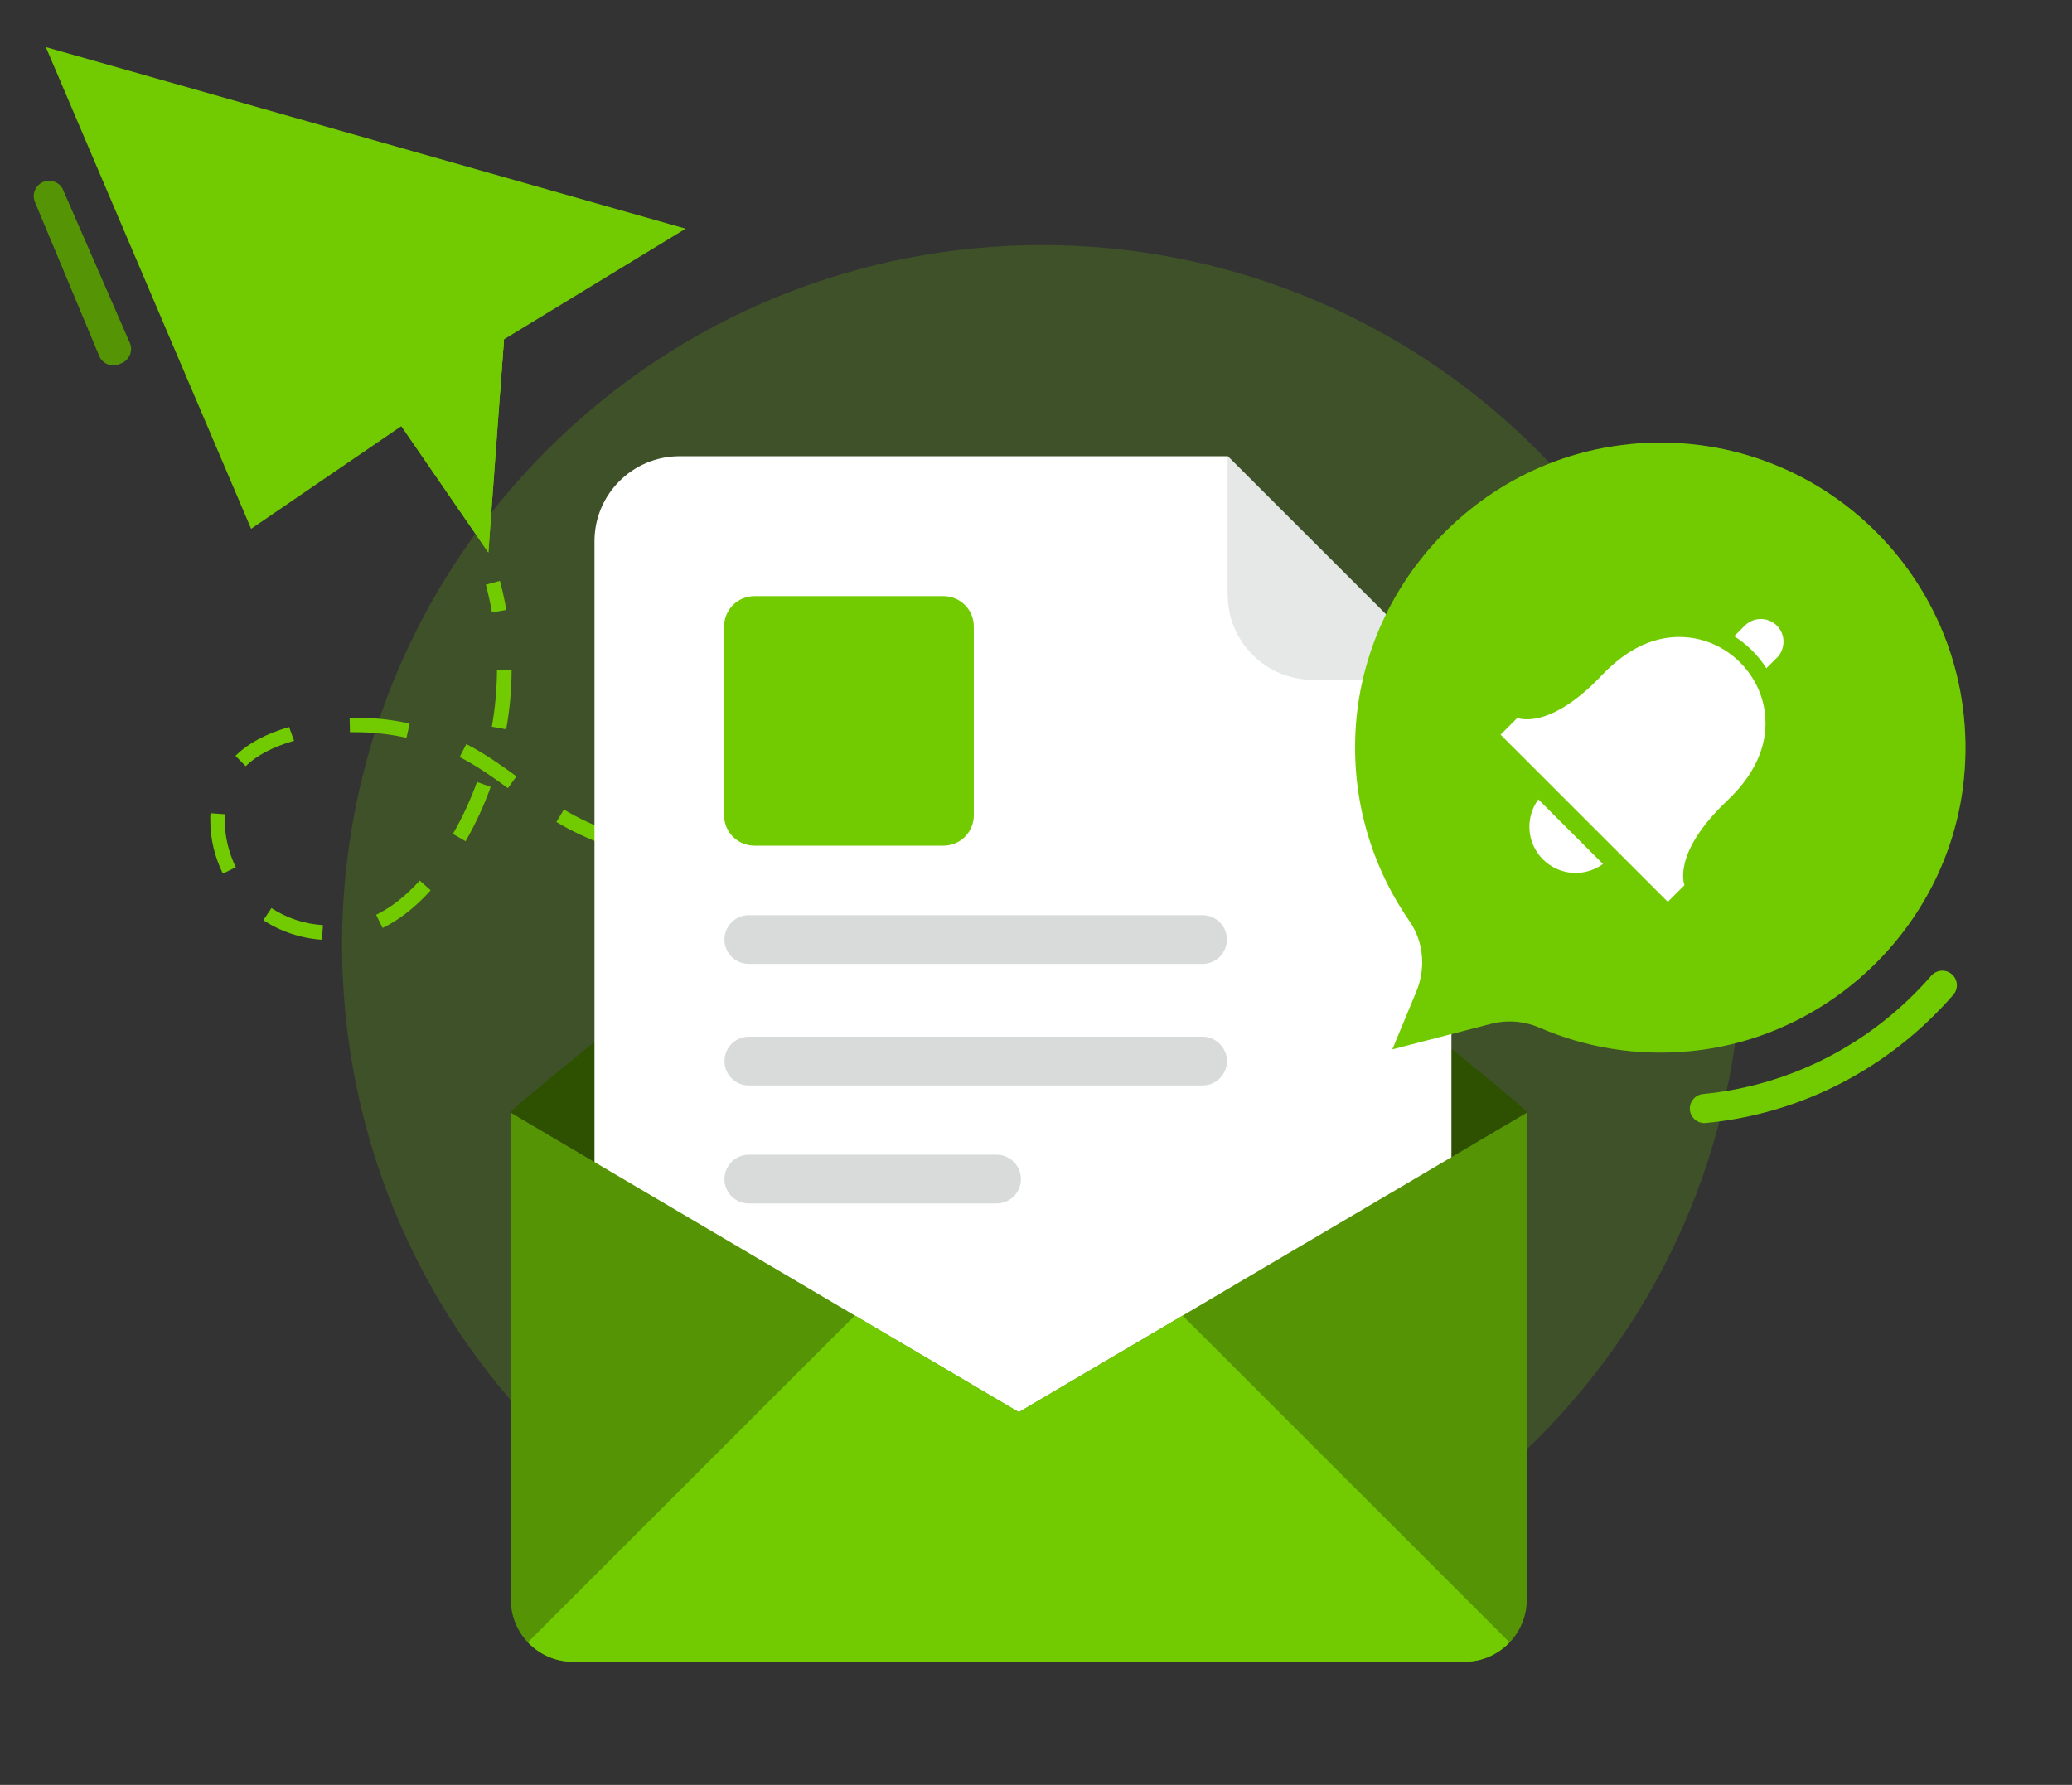 <svg xmlns="http://www.w3.org/2000/svg" width="195" height="168" viewBox="0 0 195 168" fill="none"><rect x="0" y="0" width="195" height="168" fill="#333333" stroke="none"/><g clip-path="url(#clip0_2_52870)"><path opacity="0.2" d="M144.651 135.479C170.378 109.763 170.378 68.069 144.651 42.352C118.924 16.636 77.212 16.636 51.485 42.352C25.758 68.068 25.758 109.763 51.485 135.479C77.212 161.195 118.924 161.195 144.651 135.479Z" fill="#72CB00"></path><path d="M4.313 4.432L23.634 49.774L37.771 40.107L45.96 52.006L47.431 31.942L64.53 21.524L4.313 4.432Z" fill="#72CB00"></path><path d="M40.903 37.97L23.634 49.774L37.77 40.107L45.96 52.006L47.431 31.942L20.185 15.727L40.903 37.97Z" fill="#72CB00"></path><path d="M47.071 36.86L20.185 15.727L47.431 31.942L47.071 36.86Z" fill="#72CB00"></path><path d="M46.298 57.654C46.15 56.765 45.949 55.887 45.727 55.031L47.049 54.671C47.293 55.57 47.494 56.49 47.652 57.41L46.298 57.643V57.654Z" fill="#72CB00"></path><path d="M30.299 88.453C28.31 88.315 26.405 87.681 24.786 86.612L25.548 85.47C26.966 86.411 28.638 86.961 30.394 87.078L30.299 88.442V88.453ZM36.002 87.332L35.399 86.105C36.828 85.407 38.203 84.317 39.505 82.879L40.531 83.799C39.113 85.375 37.6 86.57 36.013 87.342L36.002 87.332ZM20.977 82.234C20.205 80.668 19.792 78.944 19.792 77.252C19.792 77.115 19.792 76.977 19.792 76.84L19.813 76.543L21.178 76.639V76.892C21.157 77.019 21.157 77.136 21.157 77.252C21.157 78.733 21.517 80.245 22.194 81.631L20.966 82.234H20.977ZM74.073 81.916V80.541C75.851 80.541 77.692 80.457 79.533 80.319L79.628 81.684C77.755 81.821 75.883 81.895 74.073 81.906V81.916ZM68.508 81.737L67.629 81.673C65.947 81.536 64.413 81.345 62.953 81.091L63.185 79.737C64.603 79.981 66.095 80.171 67.735 80.309L68.592 80.372L68.497 81.737H68.508ZM85.162 81.112L84.983 79.748C86.749 79.505 88.57 79.209 90.389 78.86L90.654 80.203C88.802 80.562 86.961 80.859 85.173 81.112H85.162ZM57.503 79.727C55.895 79.177 54.382 78.511 53.006 77.739C52.795 77.622 52.572 77.495 52.361 77.368L53.07 76.194C53.271 76.311 53.472 76.438 53.673 76.543C54.974 77.273 56.403 77.908 57.937 78.437L57.493 79.737L57.503 79.727ZM43.811 79.177L42.626 78.49C43.515 76.945 44.277 75.295 44.891 73.603L46.181 74.068C45.547 75.845 44.742 77.559 43.822 79.177H43.811ZM96.072 79.029L95.743 77.696C97.458 77.284 99.246 76.808 101.055 76.29L101.436 77.612C99.616 78.13 97.807 78.606 96.072 79.029ZM106.737 75.993L106.314 74.692C108.06 74.132 109.795 73.54 111.52 72.926L111.975 74.216C110.24 74.83 108.494 75.433 106.737 75.993ZM47.8 74.185C46.541 73.265 45.187 72.302 43.716 71.498L43.261 71.255L43.885 70.039C44.044 70.123 44.213 70.208 44.372 70.293C45.917 71.139 47.367 72.165 48.605 73.074L47.8 74.185ZM23.125 72.122L22.162 71.139C23.368 69.954 25.019 69.066 27.209 68.431L27.675 69.721C25.654 70.314 24.151 71.107 23.125 72.112V72.122ZM38.245 69.446C36.69 69.097 35.082 68.918 33.495 68.918H32.934L32.902 67.553C34.796 67.511 36.701 67.691 38.552 68.103L38.256 69.446H38.245ZM47.642 68.643L46.287 68.399C46.605 66.622 46.763 64.824 46.774 63.026H48.15C48.15 64.898 47.97 66.792 47.642 68.632V68.643Z" fill="#72CB00"></path><path d="M117.202 72.281L116.715 71.001C117.572 70.673 118.418 70.346 119.275 70.018L119.773 71.297C118.916 71.636 118.059 71.964 117.202 72.292V72.281Z" fill="url(#paint0_linear_2_52870)"></path><path d="M160.405 105.714C159.707 105.714 159.114 105.185 159.04 104.477C158.966 103.726 159.516 103.049 160.278 102.975C168.574 102.171 176.203 98.215 181.758 91.837C182.255 91.266 183.123 91.203 183.694 91.7C184.265 92.197 184.329 93.064 183.832 93.635C177.811 100.553 169.536 104.836 160.542 105.703C160.5 105.703 160.458 105.703 160.405 105.703V105.714Z" fill="#72CB00"></path><path d="M143.687 104.751L95.882 132.928L48.076 104.751C48.076 104.751 48.076 104.698 48.076 104.677C48.118 104.497 50.753 102.298 54.774 99.029C54.816 98.998 54.848 98.966 54.88 98.934C68.085 88.22 95.871 66.284 95.871 66.284C95.871 66.284 123.657 88.22 136.863 98.934C140.947 102.245 143.635 104.487 143.677 104.677C143.677 104.698 143.677 104.73 143.677 104.751H143.687Z" fill="#2D5100"></path><path d="M115.541 42.941H63.958C59.535 42.941 55.948 46.527 55.948 50.948V128.898C55.948 133.319 59.535 136.904 63.958 136.904H128.587C133.01 136.904 136.597 133.319 136.597 128.898V63.989L115.53 42.931L115.541 42.941Z" fill="white"></path><path d="M115.541 55.982C115.541 60.403 119.128 63.989 123.551 63.989H136.598L115.531 42.931V55.972L115.541 55.982Z" fill="#E6E8E8"></path><path d="M88.791 56.109H71.004C69.426 56.109 68.147 57.388 68.147 58.965V76.744C68.147 78.321 69.426 79.6 71.004 79.6H88.791C90.369 79.6 91.648 78.321 91.648 76.744V58.965C91.648 57.388 90.369 56.109 88.791 56.109Z" fill="#72CB00"></path><path d="M113.171 86.136H70.476C69.207 86.136 68.18 87.162 68.18 88.432C68.18 89.701 69.207 90.727 70.476 90.727H113.171C114.441 90.727 115.467 89.701 115.467 88.432C115.467 87.162 114.441 86.136 113.171 86.136Z" fill="#D9DBDB"></path><path d="M113.171 97.58H70.476C69.207 97.58 68.18 98.606 68.18 99.876C68.18 101.145 69.207 102.171 70.476 102.171H113.171C114.441 102.171 115.467 101.145 115.467 99.876C115.467 98.606 114.441 97.58 113.171 97.58Z" fill="#D9DBDB"></path><path d="M93.787 108.686H70.476C69.207 108.686 68.18 109.712 68.18 110.981C68.18 112.25 69.207 113.276 70.476 113.276H93.787C95.056 113.276 96.083 112.25 96.083 110.981C96.083 109.712 95.056 108.686 93.787 108.686Z" fill="#D9DBDB"></path><path d="M143.687 104.741V150.58C143.687 153.785 141.063 156.408 137.857 156.408H53.885C50.679 156.408 48.076 153.785 48.076 150.58V104.741L95.882 132.917L143.687 104.741Z" fill="#559505"></path><path d="M142.068 154.589L111.298 123.832L95.881 132.917L80.454 123.821L49.684 154.578C50.742 155.699 52.234 156.408 53.885 156.408H137.857C139.518 156.408 140.999 155.699 142.068 154.589Z" fill="#72CB00"></path><path d="M153.348 41.81C139.581 43.163 128.588 54.502 127.604 68.283C127.117 75.147 129.064 81.514 132.64 86.676C133.995 88.622 134.206 91.129 133.307 93.308L131.042 98.765L140.322 96.364C141.835 95.973 143.433 96.1 144.861 96.713C149.157 98.575 154.004 99.431 159.093 98.934C172.605 97.623 183.525 86.718 184.837 73.222C186.583 55.105 171.484 40.022 153.358 41.799L153.348 41.81Z" fill="#72CB00"></path><path d="M156.955 84.888L158.532 83.313C158.532 83.313 157.283 80.362 162.532 75.38C165.664 72.419 166.362 69.542 166.108 67.194C165.706 63.46 162.648 60.404 158.913 60.002C156.564 59.748 153.696 60.446 150.734 63.577C145.75 68.833 142.798 67.575 142.798 67.575L141.221 69.15L156.955 84.878V84.888Z" fill="white"></path><path d="M144.777 75.243C143.528 76.945 143.666 79.346 145.21 80.891C146.755 82.435 149.157 82.572 150.861 81.324L144.777 75.243Z" fill="white"></path><path d="M167.218 61.916L166.234 62.9C165.472 61.683 164.425 60.647 163.208 59.885L164.203 58.891C165.039 58.056 166.393 58.056 167.229 58.891C168.054 59.716 168.054 61.07 167.229 61.916H167.218Z" fill="white"></path><g style="mix-blend-mode:color-dodge" opacity="0.3"><path d="M155.474 41.693C165.705 44.75 173.165 54.227 173.165 65.448C173.165 79.145 162.055 90.251 148.352 90.251C141.136 90.251 134.65 87.152 130.121 82.234C130.841 83.799 131.677 85.29 132.639 86.686C133.994 88.632 134.205 91.139 133.306 93.318L131.042 98.776L140.321 96.375C141.834 95.983 143.432 96.11 144.861 96.724C149.157 98.585 154.003 99.442 159.092 98.945C172.604 97.633 183.524 86.739 184.836 73.233C186.519 55.834 172.647 41.238 155.484 41.693H155.474Z" fill="#72CB00"></path></g><path d="M5.942 17.885L12.217 32.27C12.534 32.999 12.196 33.856 11.466 34.173L11.243 34.269C10.503 34.586 9.646 34.247 9.339 33.507L3.286 19.017C2.969 18.255 3.35 17.388 4.122 17.102C4.842 16.838 5.646 17.177 5.953 17.885H5.942Z" fill="#559505"></path></g><defs><linearGradient id="paint0_linear_2_52870" x1="118.553" y1="75.023" x2="114.551" y2="71.043" gradientUnits="userSpaceOnUse"><stop offset="0.104" stop-color="#4AC6D5"></stop><stop offset="0.516" stop-color="#8789B7"></stop><stop offset="0.822" stop-color="#C1509B"></stop></linearGradient><clipPath id="clip0_2_52870"><rect width="195" height="168" fill="white"></rect></clipPath></defs></svg>